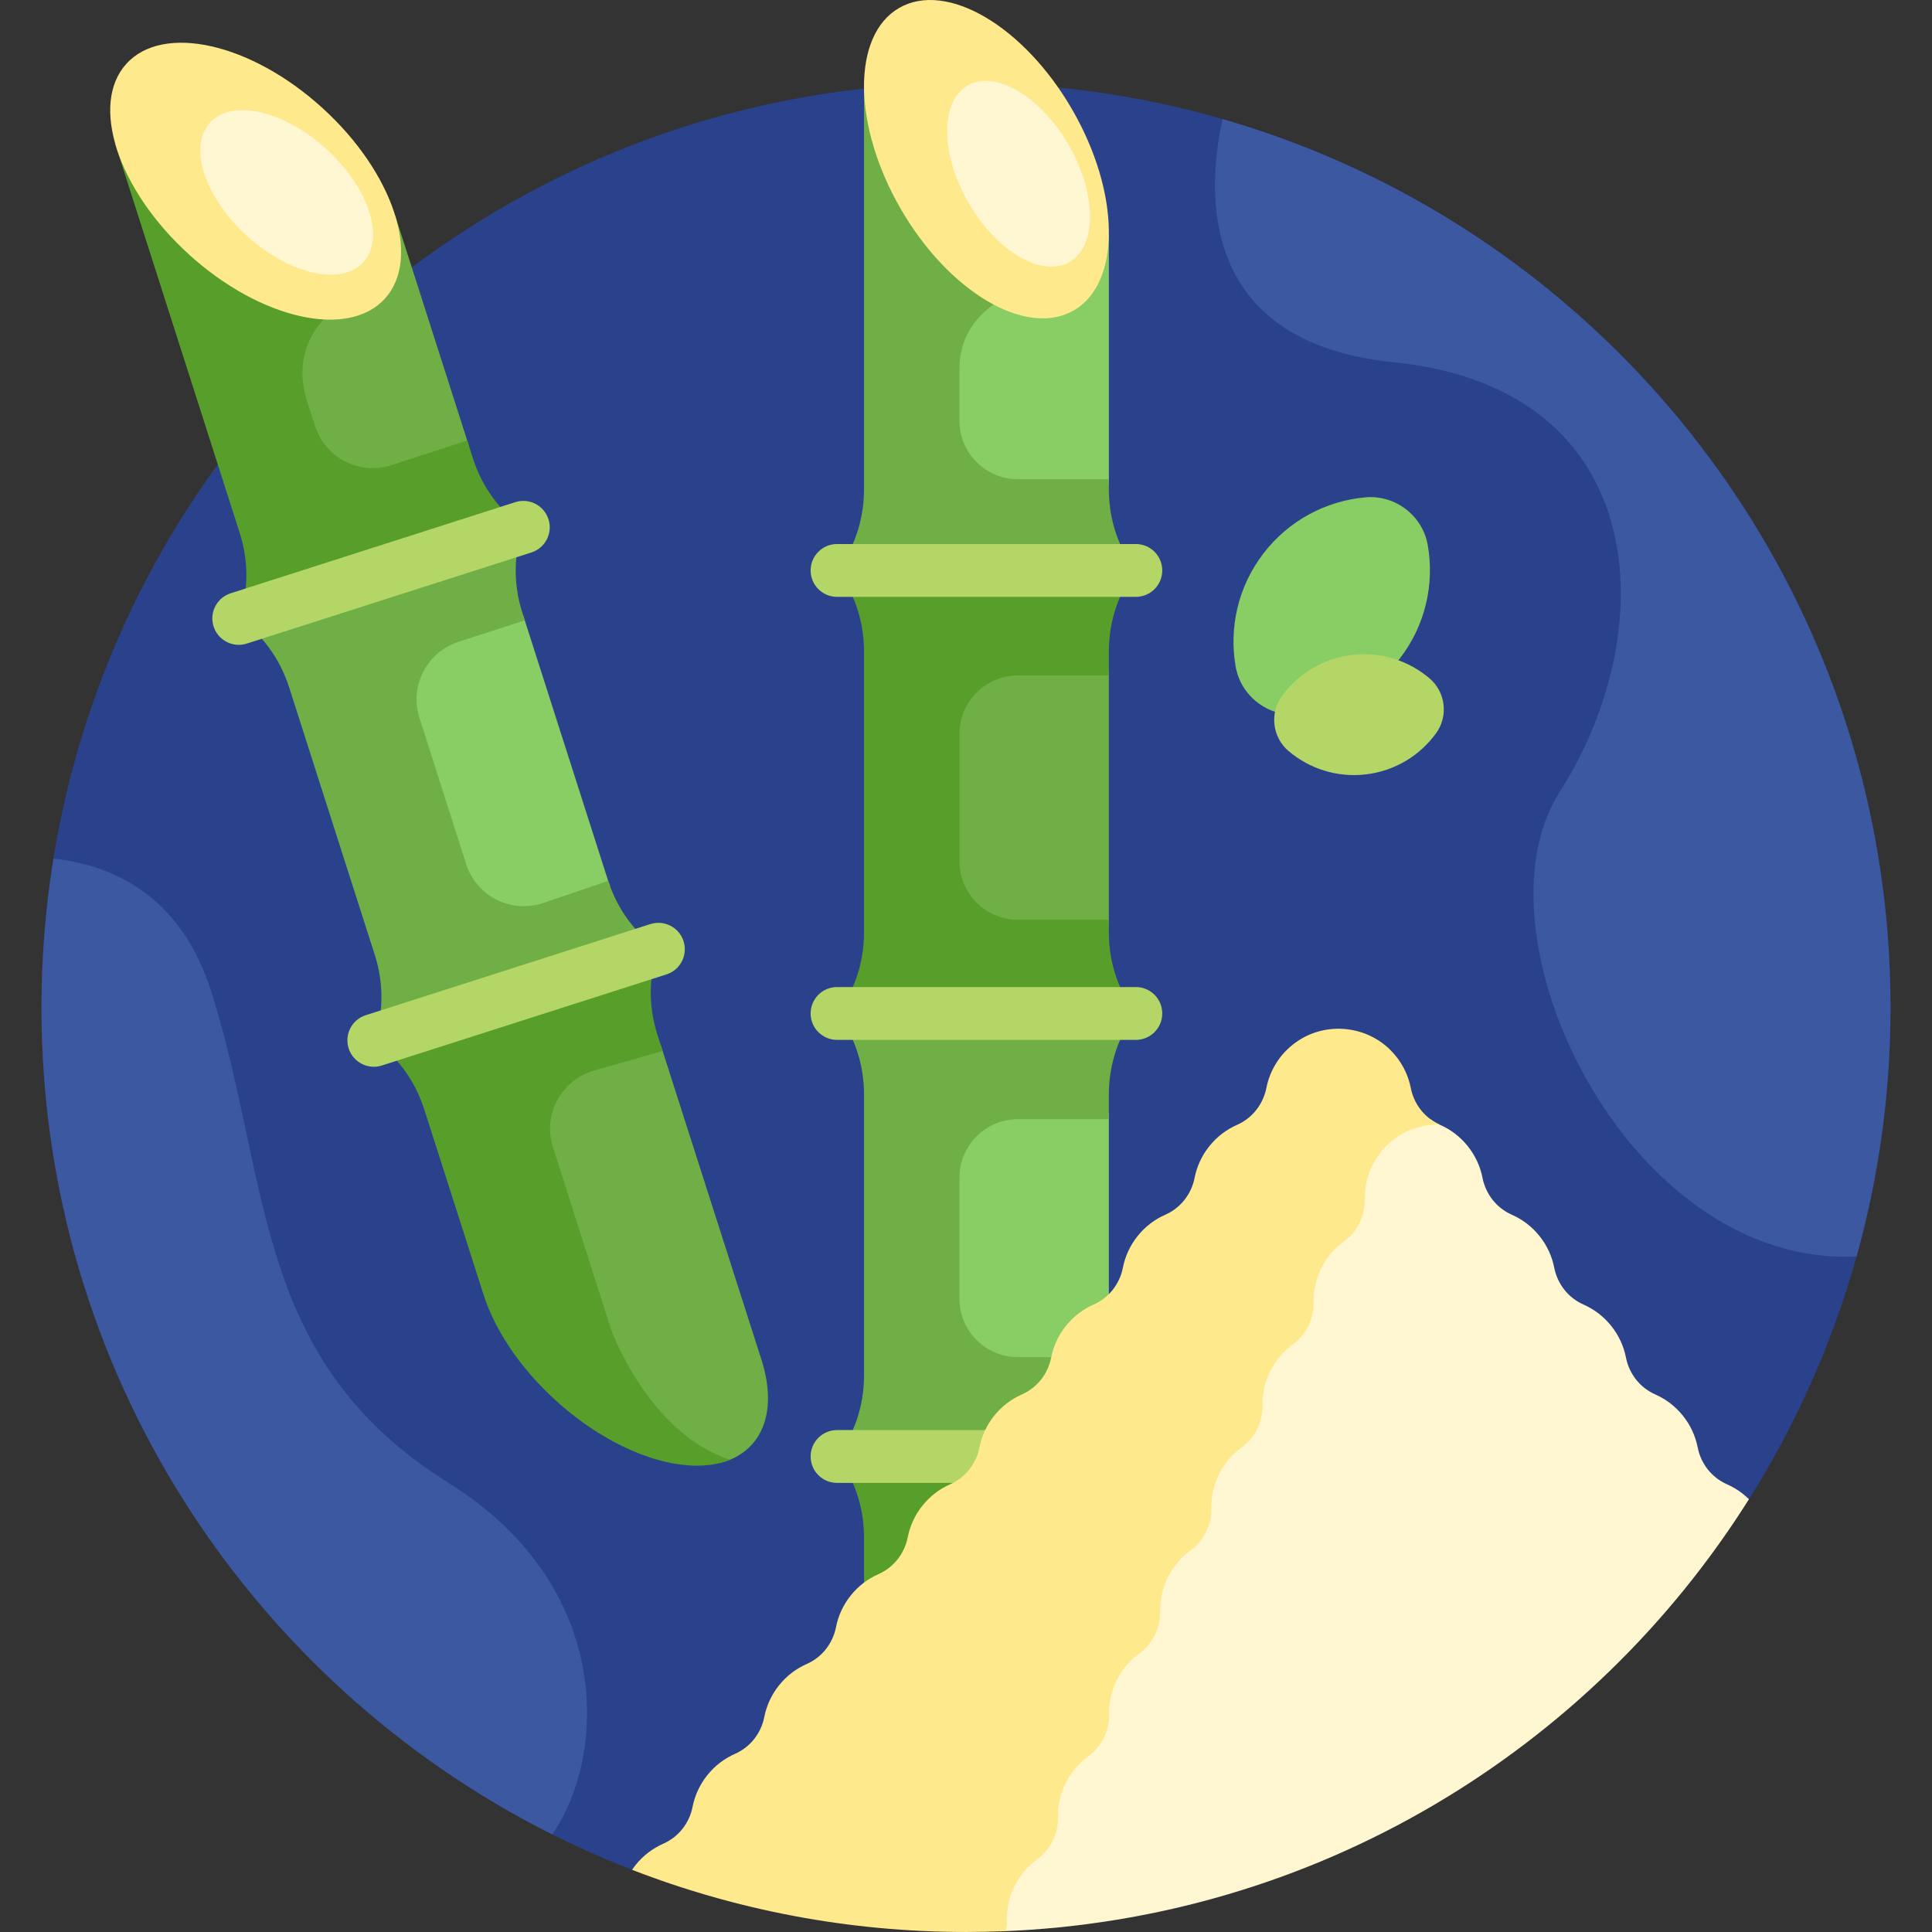 <svg id="Layer_1" enable-background="new 0 0 512 512" height="512" viewBox="0 0 512 512" width="512" xmlns="http://www.w3.org/2000/svg"><rect x="0" y="0" width="512" height="512" fill="#333333" stroke="none"/><g><path d="m463.487 397.317c23.759-37.747 37.515-82.424 37.515-130.319 0-135.311-109.691-245.002-245.002-245.002s-245.002 109.691-245.002 245.002c0 104.11 64.943 193.04 156.522 228.523z" fill="#2a428c"/><path d="m290.418 347.098c1.258-.554 2.404-1.291 3.442-2.15v-49.858h-24.073c-9.395 0-17.037 7.643-17.037 17.037v31.998c0 9.395 7.643 17.037 17.037 17.037h9.971c.102-.367.214-.731.288-1.109 1.131-5.747 5.019-10.596 10.372-12.955z" fill="#88ce65"/><path d="m269.787 359.662c-8.581 0-15.537-6.956-15.537-15.537v-31.997c0-8.581 6.956-15.537 15.537-15.537h24.073v-6.525c0-8.293 2.725-15.857 7.15-21.487h-79.184c4.425 5.63 7.15 13.194 7.15 21.487v74.429c0 8.293-2.725 15.857-7.15 21.487h38.62c.242-.687.453-1.389.596-2.116 1.131-5.745 5.018-10.595 10.37-12.955 4.455-1.963 7.684-6.022 8.636-10.857.026-.132.061-.261.09-.392z" fill="#6faf46"/><path d="m228.975 421.328c1.324-1.135 2.812-2.081 4.424-2.792 4.455-1.964 7.684-6.022 8.636-10.857 1.135-5.75 5.017-10.595 10.37-12.956 3.786-1.668 6.669-4.856 8.04-8.742h-38.62c4.425 5.63 7.15 13.194 7.15 21.487z" fill="#579e2a"/><path d="m252.75 194.537v33.676c0 9.395 7.643 17.037 17.037 17.037h24.073v-67.75h-24.073c-9.394 0-17.037 7.643-17.037 17.037z" fill="#6faf46"/><path d="m221.825 268.578h79.184c-4.425-5.63-7.15-13.194-7.15-21.487v-3.341h-24.073c-8.581 0-15.537-6.956-15.537-15.537v-33.676c0-8.581 6.956-15.537 15.537-15.537h24.073v-6.339c0-8.293 2.725-15.857 7.15-21.487h-79.184c4.425 5.63 7.15 13.194 7.15 21.487v74.429c0 8.294-2.725 15.858-7.15 21.488z" fill="#579e2a"/><path d="m121.049 168.654c-9.173 2.966-14.251 12.85-11.319 22.034l12.367 38.747c2.99 9.365 13.063 14.445 22.369 11.278l17.23-5.86c-.194-.525-.404-1.038-.577-1.578l-22.505-70.302z" fill="#88ce65"/><path d="m76.632 182.171 22.692 70.886c2.528 7.899 2.239 15.933-.258 22.644l75.414-24.141c-5.887-3.984-10.754-10.297-13.298-18.116l-17.198 5.849c-8.504 2.892-17.725-1.758-20.456-10.314l-12.368-38.747c-2.688-8.421 1.94-17.431 10.351-20.151l17.562-5.679-.644-2.012c-2.528-7.899-2.239-15.933.258-22.644l-75.414 24.141c5.929 4.013 10.831 10.386 13.359 18.284z" fill="#6faf46"/><path d="m252.75 97.75v13.713c0 9.394 7.643 17.037 17.037 17.037h24.073v-66.386h-.013l-1.493-1.024c.001.054.004.109.005.163.071 9.486-2.966 16.487-8.552 19.712-5.408 3.121-12.689 2.394-20.567-2.013-5.098 3.415-10.49 9.275-10.49 18.798z" fill="#88ce65"/><path d="m293.86 129.687v-2.687h-24.073c-8.581 0-15.537-6.956-15.537-15.537v-13.713c0-9.333 5.5-14.893 10.461-18.015-.745-.377-1.494-.776-2.251-1.221-17.477-10.266-31.831-35.126-31.984-55.397-.004-.568.004-1.125.022-1.675h-1.523v108.244c0 8.293-2.725 15.857-7.15 21.487h79.184c-4.424-5.629-7.149-13.192-7.149-21.486z" fill="#6faf46"/><path d="m85.161 83.116c-4.866 5.138-8.701 12.997-5.087 24.098l2.031 6.238c3.003 9.224 12.897 14.256 22.122 11.253l20.048-6.53-19.549-61.07-.012.004-1.734-.52c.017.051.038.103.054.154 2.96 9.013 2.202 16.606-2.135 21.381-3.469 3.815-8.953 5.522-15.738 4.992z" fill="#6faf46"/><path d="m138.686 139.746c-5.93-4.013-10.832-10.386-13.36-18.285l-1.509-4.715-20.055 6.532c-8.428 2.745-17.487-1.863-20.231-10.292l-2.031-6.236c-3.621-11.123.654-18.758 5.624-23.546-2.279-.031-4.719-.324-7.303-.906-19.775-4.449-41.025-23.749-47.351-43.008-.177-.539-.339-1.073-.49-1.602l-1.451.464 33.001 103.091c2.529 7.899 2.239 15.933-.259 22.644z" fill="#579e2a"/><g fill="#6faf46"><path d="m157.005 282.265c-9.548 2.727-14.912 12.779-11.903 22.21l15.488 48.537c.136.376 3.419 9.301 10.3 18.36 6.01 7.913 12.9 13.376 20.327 16.234 3.18-.87 5.913-2.439 8.016-4.754 4.934-5.432 5.472-13.915 2.344-23.192l-26.432-82.572z"/><path d="m201.578 359.662-.003-.008.002.006z"/></g><path d="m193.45 386.843c-21.493-6.939-31.45-34.343-31.45-34.343l-15.469-48.481c-2.753-8.629 2.175-17.825 10.885-20.311l18.186-5.19-1.381-4.313c-2.529-7.899-2.239-15.933.258-22.644l-75.414 24.141c5.931 4.013 10.832 10.386 13.36 18.284l15.873 49.584.004-.001c3.018 9.123 9.592 19.04 19.02 27.604 15.83 14.378 34.68 20.379 46.128 15.67z" fill="#579e2a"/><path d="m378.375 144.477c-1.365-7.833-8.627-13.397-16.545-12.677-10.316.938-20.222 6.017-27.02 14.889-6.798 8.871-9.125 19.758-7.347 29.963 1.365 7.833 8.627 13.397 16.545 12.677 10.316-.938 20.222-6.018 27.019-14.889 6.799-8.872 9.126-19.758 7.348-29.963z" fill="#88ce65"/><g><path d="m301.009 158.174h-79.184c-3.866 0-7-3.134-7-7s3.134-7 7-7h79.184c3.866 0 7 3.134 7 7s-3.134 7-7 7z" fill="#b4d667"/></g><g><path d="m301.009 275.578h-79.184c-3.866 0-7-3.134-7-7s3.134-7 7-7h79.184c3.866 0 7 3.134 7 7s-3.134 7-7 7z" fill="#b4d667"/></g><g><path d="m265.791 392.981h-43.966c-3.866 0-7-3.134-7-7s3.134-7 7-7h43.966c3.866 0 7 3.134 7 7 0 3.867-3.133 7-7 7z" fill="#b4d667"/></g><g><path d="m63.27 170.889c-2.962 0-5.714-1.896-6.665-4.868-1.179-3.682.851-7.623 4.532-8.801l75.415-24.142c3.682-1.177 7.622.852 8.801 4.533 1.179 3.682-.851 7.623-4.532 8.801l-75.414 24.142c-.71.227-1.429.335-2.137.335z" fill="#b4d667"/></g><g><path d="m99.064 282.704c-2.962 0-5.714-1.896-6.665-4.868-1.179-3.682.851-7.623 4.532-8.801l75.414-24.142c3.682-1.178 7.623.852 8.801 4.533 1.179 3.682-.851 7.623-4.532 8.801l-75.414 24.142c-.71.227-1.429.335-2.136.335z" fill="#b4d667"/></g><path d="m284.157 29.057c-12.779-22.135-33.32-34.2-45.878-26.95-12.559 7.251-12.38 31.072.4 53.207 12.779 22.135 33.32 34.2 45.879 26.95 12.557-7.251 12.379-31.073-.401-53.207z" fill="#ffe98d"/><path d="m283.198 38.397c-7.457-12.915-19.442-19.956-26.77-15.725s-7.223 18.131.233 31.046 19.442 19.956 26.77 15.725c7.328-4.23 7.224-18.13-.233-31.046z" fill="#fff6d2"/><path d="m85.405 28.58c-18.919-17.185-42.16-22.414-51.91-11.68s-2.317 33.367 16.602 50.552 42.161 22.414 51.911 11.679c9.75-10.734 2.317-33.366-16.603-50.551z" fill="#ffe98d"/><path d="m86.451 39.457c-11.235-10.205-25.038-13.311-30.828-6.936s-1.376 19.816 9.859 30.021c11.236 10.205 25.038 13.31 30.828 6.936 5.791-6.375 1.377-19.816-9.859-30.021z" fill="#fff6d2"/><path d="m265.01 511.832c83.659-3.025 156.611-47.999 198.476-114.514-1.72-1.704-3.696-3.031-5.818-3.966-4.046-1.784-6.914-5.436-7.768-9.775-.584-2.967-1.869-5.841-3.887-8.369-2.03-2.543-4.566-4.442-7.351-5.669-4.046-1.784-6.914-5.436-7.768-9.775-.584-2.967-1.87-5.841-3.887-8.369-2.03-2.543-4.566-4.442-7.351-5.669-4.046-1.783-6.914-5.436-7.768-9.775-.584-2.967-1.869-5.841-3.887-8.369-2.03-2.543-4.566-4.441-7.351-5.669-4.046-1.783-6.914-5.436-7.768-9.775-.584-2.967-1.869-5.841-3.887-8.369-2.029-2.543-4.565-4.44-7.348-5.668-.924-.408-1.779-.923-2.571-1.512-4.636.47-9.117 2.458-12.588 5.88-4.161 4.101-6.398 9.55-6.299 15.342.068 3.967-1.768 7.695-4.912 9.975-5.38 3.901-8.776 10.332-8.65 17.344.072 3.947-1.763 7.668-4.91 9.952-5.477 3.973-8.766 10.466-8.64 17.335.071 3.949-1.765 7.67-4.911 9.953-5.478 3.976-8.766 10.466-8.64 17.336.072 3.948-1.764 7.668-4.911 9.952-5.531 4.014-8.764 10.537-8.639 17.336.071 3.948-1.765 7.669-4.911 9.953-2.719 1.973-4.949 4.614-6.451 7.639-1.493 3.008-2.25 6.36-2.188 9.696.072 3.947-1.764 7.668-4.911 9.953-5.574 4.046-8.762 10.587-8.64 17.335.072 3.947-1.764 7.668-4.91 9.953-5.518 4.006-8.765 10.517-8.64 17.335.019 1.014-.092 2.011-.315 2.974z" fill="#fff6d2"/><path d="m266.549 511.769c.191-.958.295-1.94.276-2.938-.055-3.023.594-6.104 2.033-9.001 1.447-2.915 3.526-5.306 5.988-7.093 3.579-2.598 5.611-6.773 5.53-11.194-.055-3.024.594-6.104 2.032-9.001 1.447-2.915 3.526-5.305 5.988-7.092 3.579-2.598 5.611-6.773 5.53-11.194-.055-3.024.594-6.104 2.032-9.001 1.447-2.915 3.526-5.306 5.988-7.093 3.579-2.598 5.611-6.773 5.53-11.194-.055-3.024.594-6.104 2.033-9.001 1.447-2.914 3.526-5.305 5.988-7.092 3.579-2.598 5.611-6.773 5.53-11.194-.055-3.024.594-6.104 2.033-9.001 1.447-2.915 3.526-5.305 5.988-7.092 3.579-2.598 5.611-6.773 5.53-11.194-.055-3.024.594-6.104 2.032-9.001 1.447-2.915 3.526-5.305 5.988-7.093 3.578-2.597 5.611-6.773 5.53-11.194-.055-3.024.594-6.105 2.033-9.002 1.449-2.918 3.531-5.311 5.997-7.099 3.586-2.6 5.609-6.786 5.533-11.215-.088-5.104 1.815-10.27 5.851-14.249 3.77-3.715 8.838-5.594 13.914-5.536-3.933-1.811-6.739-5.392-7.572-9.652-.714-3.649-2.487-7.158-5.379-10.057-6.368-6.384-16.554-7.514-24.168-2.683-4.785 3.036-7.736 7.685-8.727 12.692-.86 4.345-3.721 8.01-7.775 9.794-2.788 1.227-5.328 3.126-7.361 5.673-2.018 2.528-3.303 5.402-3.887 8.37-.854 4.338-3.723 7.991-7.768 9.774-2.784 1.227-5.32 3.125-7.35 5.669-2.017 2.528-3.303 5.402-3.887 8.37-.854 4.339-3.722 7.991-7.768 9.775-2.784 1.227-5.32 3.125-7.35 5.669-2.018 2.528-3.303 5.402-3.887 8.369-.854 4.338-3.722 7.991-7.768 9.775-2.784 1.227-5.32 3.125-7.35 5.669-2.018 2.528-3.303 5.402-3.887 8.369-.854 4.339-3.722 7.991-7.769 9.775-2.784 1.227-5.32 3.125-7.35 5.669-2.017 2.528-3.303 5.402-3.887 8.369-.854 4.339-3.722 7.991-7.769 9.775-2.784 1.227-5.32 3.125-7.35 5.669-2.018 2.528-3.303 5.402-3.887 8.369-.855 4.338-3.722 7.991-7.769 9.774-2.784 1.227-5.32 3.125-7.35 5.669-2.018 2.528-3.303 5.402-3.887 8.369-.854 4.339-3.722 7.991-7.768 9.775-2.784 1.227-5.321 3.125-7.351 5.669-2.018 2.528-3.303 5.402-3.887 8.369-.854 4.339-3.722 7.991-7.768 9.775-2.784 1.227-5.321 3.125-7.351 5.669-.328.411-.626.829-.907 1.251 27.444 10.628 57.277 16.473 88.478 16.473 3.535 0 7.051-.083 10.549-.231z" fill="#ffe98d"/><path d="m380.616 194.255c3.247-4.506 2.481-10.851-1.744-14.456-5.505-4.696-12.88-7.165-20.631-6.23s-14.326 5.088-18.557 10.959c-3.247 4.506-2.481 10.851 1.744 14.456 5.505 4.696 12.88 7.165 20.631 6.229s14.326-5.088 18.557-10.958z" fill="#b4d667"/><g fill="#3c58a0"><path d="m323.99 31.564c-4.232 19.129-6.64 59.167 45.343 64.436 68.645 6.958 71.333 71.086 44 113.876-24.238 37.945 18.104 126.148 78.674 123.075 5.856-20.984 8.994-43.101 8.994-65.953.001-111.719-74.778-205.963-177.011-235.434z"/><path d="m118.876 392.981c-51.791-32.351-46.876-78.314-62.606-129.35-8.04-26.086-25.871-34.288-42.096-36.076-2.079 12.843-3.176 26.014-3.176 39.443 0 95.893 55.098 178.908 135.358 219.141 14.664-21.358 16.039-65.973-27.48-93.158z"/></g></g></svg>